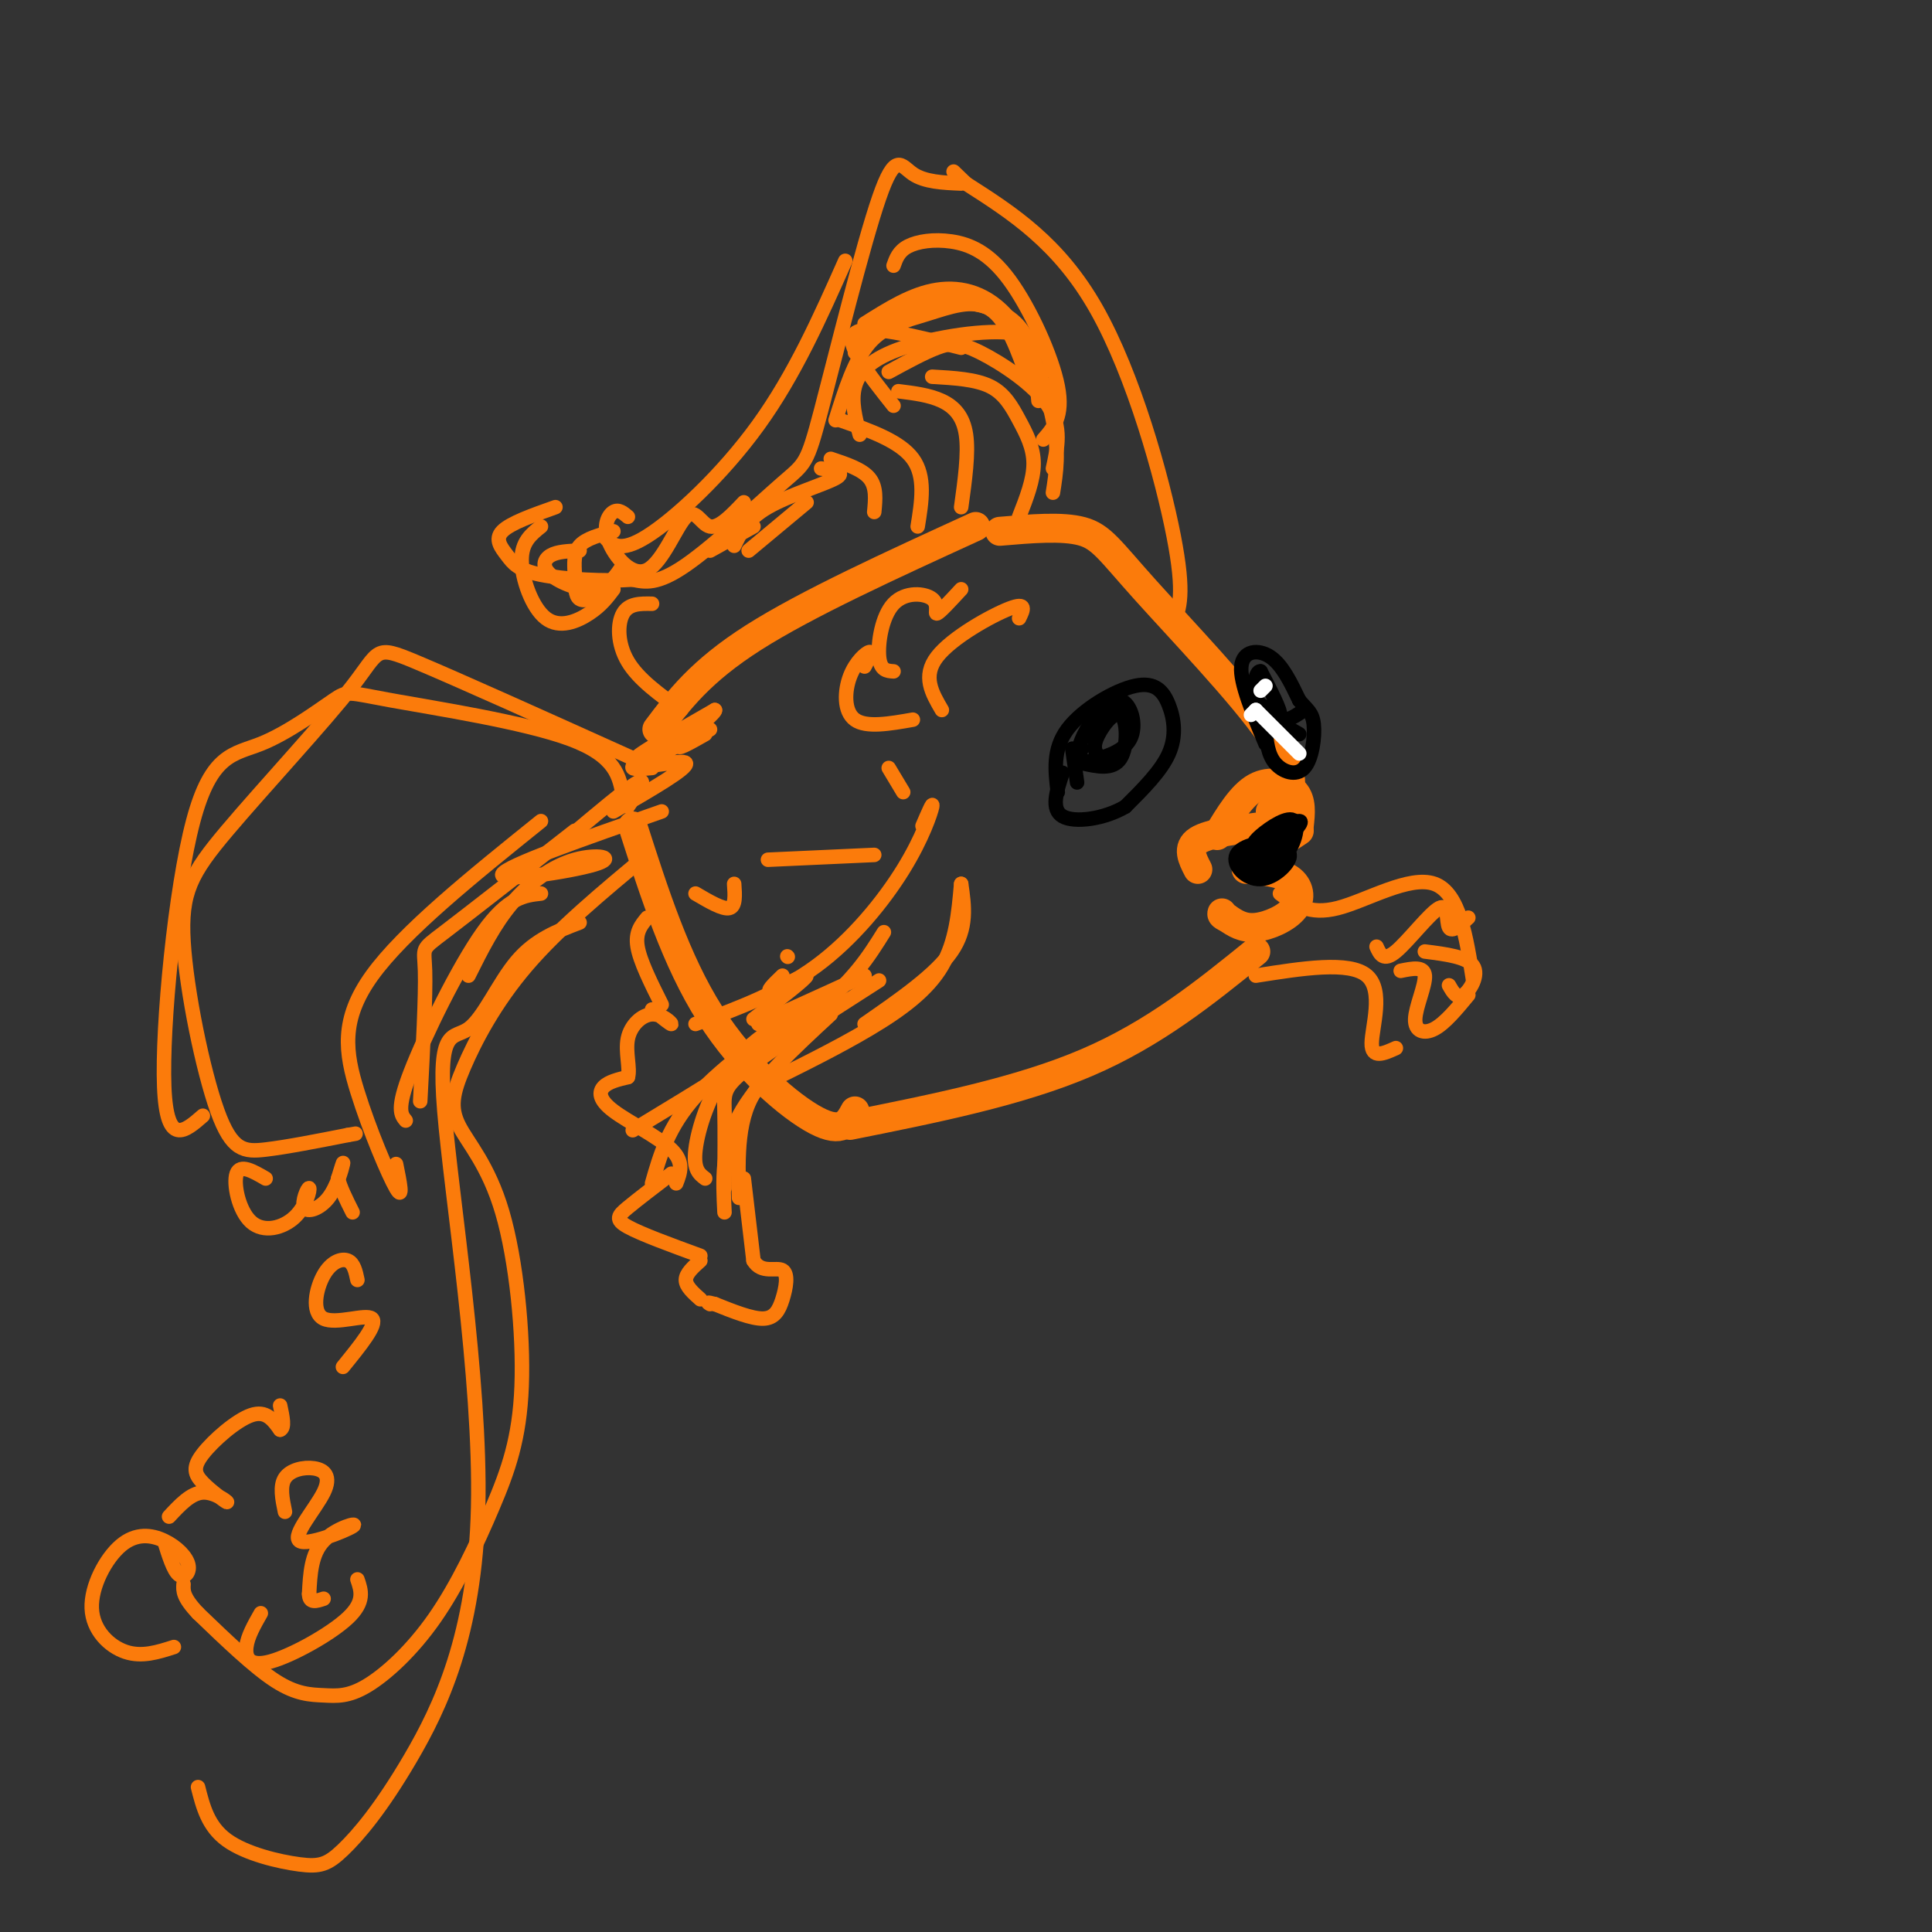 <svg viewBox='0 0 400 400' version='1.1' xmlns='http://www.w3.org/2000/svg' xmlns:xlink='http://www.w3.org/1999/xlink'><rect x="0" y="0" width="400" height="400" fill="#333333" stroke="none"/><g fill='none' stroke='#FB7B0B' stroke-width='6' stroke-linecap='round' stroke-linejoin='round'><path d='M136,151c4.500,-6.000 9.000,-12.000 20,-19c11.000,-7.000 28.500,-15.000 46,-23'/><path d='M207,110c6.470,-0.554 12.940,-1.107 17,0c4.060,1.107 5.708,3.875 13,12c7.292,8.125 20.226,21.607 26,30c5.774,8.393 4.387,11.696 3,15'/><path d='M248,180c-1.167,-2.250 -2.333,-4.500 0,-6c2.333,-1.500 8.167,-2.250 14,-3'/><path d='M263,168c0.000,0.000 4.000,0.000 4,0'/><path d='M252,173c2.511,-4.178 5.022,-8.356 8,-10c2.978,-1.644 6.422,-0.756 8,1c1.578,1.756 1.289,4.378 1,7'/><path d='M269,172c0.000,0.000 -9.000,6.000 -9,6'/><path d='M258,180c3.488,0.298 6.976,0.595 9,2c2.024,1.405 2.583,3.917 1,6c-1.583,2.083 -5.310,3.738 -8,4c-2.690,0.262 -4.345,-0.869 -6,-2'/><path d='M254,190c-1.167,-0.500 -1.083,-0.750 -1,-1'/><path d='M260,197c-10.500,8.500 -21.000,17.000 -35,23c-14.000,6.000 -31.500,9.500 -49,13'/><path d='M131,171c4.489,13.978 8.978,27.956 16,39c7.022,11.044 16.578,19.156 22,22c5.422,2.844 6.711,0.422 8,-2'/></g>
<g fill='none' stroke='#FB7B0B' stroke-width='3' stroke-linecap='round' stroke-linejoin='round'><path d='M199,183c0.667,4.583 1.333,9.167 -2,14c-3.333,4.833 -10.667,9.917 -18,15'/><path d='M199,183c-0.533,6.000 -1.067,12.000 -4,17c-2.933,5.000 -8.267,9.000 -15,13c-6.733,4.000 -14.867,8.000 -23,12'/><path d='M157,225c-4.500,5.833 -4.250,14.417 -4,23'/><path d='M154,244c0.000,0.000 2.000,17.000 2,17'/><path d='M156,261c1.636,2.793 4.727,1.274 6,2c1.273,0.726 0.727,3.695 0,6c-0.727,2.305 -1.636,3.944 -4,4c-2.364,0.056 -6.182,-1.472 -10,-3'/><path d='M148,270c-1.833,-0.500 -1.417,-0.250 -1,0'/><path d='M145,269c-1.500,-1.333 -3.000,-2.667 -3,-4c0.000,-1.333 1.500,-2.667 3,-4'/><path d='M145,260c-6.133,-2.244 -12.267,-4.489 -15,-6c-2.733,-1.511 -2.067,-2.289 0,-4c2.067,-1.711 5.533,-4.356 9,-7'/><path d='M140,245c0.845,-2.190 1.690,-4.381 -1,-7c-2.690,-2.619 -8.917,-5.667 -12,-8c-3.083,-2.333 -3.024,-3.952 -2,-5c1.024,-1.048 3.012,-1.524 5,-2'/><path d='M130,223c0.547,-1.777 -0.585,-5.219 0,-8c0.585,-2.781 2.888,-4.903 5,-5c2.112,-0.097 4.032,1.829 4,2c-0.032,0.171 -2.016,-1.415 -4,-3'/><path d='M137,208c-2.250,-4.500 -4.500,-9.000 -5,-12c-0.500,-3.000 0.750,-4.500 2,-6'/><path d='M144,185c2.833,1.667 5.667,3.333 7,3c1.333,-0.333 1.167,-2.667 1,-5'/><path d='M159,178c0.000,0.000 22.000,-1.000 22,-1'/><path d='M191,171c1.137,-2.637 2.274,-5.274 2,-4c-0.274,1.274 -1.958,6.458 -6,13c-4.042,6.542 -10.440,14.440 -18,20c-7.560,5.560 -16.280,8.780 -25,12'/><path d='M183,193c-3.167,5.083 -6.333,10.167 -15,17c-8.667,6.833 -22.833,15.417 -37,24'/><path d='M169,207c-9.667,6.833 -19.333,13.667 -25,20c-5.667,6.333 -7.333,12.167 -9,18'/><path d='M168,208c-6.356,3.733 -12.711,7.467 -17,13c-4.289,5.533 -6.511,12.867 -7,17c-0.489,4.133 0.756,5.067 2,6'/><path d='M172,210c-7.667,7.083 -15.333,14.167 -19,21c-3.667,6.833 -3.333,13.417 -3,20'/><path d='M150,246c0.044,-6.156 0.089,-12.311 0,-16c-0.089,-3.689 -0.311,-4.911 5,-9c5.311,-4.089 16.156,-11.044 27,-18'/><path d='M179,202c0.000,0.000 -22.000,10.000 -22,10'/><path d='M156,211c5.467,-4.200 10.933,-8.400 11,-9c0.067,-0.600 -5.267,2.400 -7,3c-1.733,0.600 0.133,-1.200 2,-3'/><path d='M163,198c0.000,0.000 0.100,0.100 0.1,0.1'/><path d='M265,185c3.022,2.267 6.044,4.533 12,3c5.956,-1.533 14.844,-6.867 20,-5c5.156,1.867 6.578,10.933 8,20'/><path d='M260,202c9.711,-1.533 19.422,-3.067 23,0c3.578,3.067 1.022,10.733 1,14c-0.022,3.267 2.489,2.133 5,1'/><path d='M290,201c2.417,-0.494 4.833,-0.988 5,1c0.167,1.988 -1.917,6.458 -2,9c-0.083,2.542 1.833,3.155 4,2c2.167,-1.155 4.583,-4.077 7,-7'/><path d='M300,204c0.822,1.444 1.644,2.889 3,2c1.356,-0.889 3.244,-4.111 2,-6c-1.244,-1.889 -5.622,-2.444 -10,-3'/><path d='M285,196c0.708,1.571 1.417,3.143 4,1c2.583,-2.143 7.042,-8.000 9,-9c1.958,-1.000 1.417,2.857 2,4c0.583,1.143 2.292,-0.429 4,-2'/><path d='M243,129c1.178,-2.956 2.356,-5.911 0,-18c-2.356,-12.089 -8.244,-33.311 -16,-47c-7.756,-13.689 -17.378,-19.844 -27,-26'/><path d='M200,38c-4.500,-4.333 -2.250,-2.167 0,0'/><path d='M199,38c-3.771,-0.163 -7.542,-0.326 -10,-2c-2.458,-1.674 -3.603,-4.857 -7,5c-3.397,9.857 -9.044,32.756 -12,44c-2.956,11.244 -3.219,10.835 -8,15c-4.781,4.165 -14.080,12.904 -20,17c-5.920,4.096 -8.460,3.548 -11,3'/><path d='M131,120c-5.632,0.416 -14.211,-0.043 -19,-1c-4.789,-0.957 -5.789,-2.411 -7,-4c-1.211,-1.589 -2.632,-3.311 -1,-5c1.632,-1.689 6.316,-3.344 11,-5'/><path d='M175,54c-5.244,11.800 -10.489,23.600 -18,34c-7.511,10.400 -17.289,19.400 -23,23c-5.711,3.600 -7.356,1.800 -9,0'/><path d='M135,125c-2.400,-0.044 -4.800,-0.089 -6,2c-1.200,2.089 -1.200,6.311 1,10c2.200,3.689 6.600,6.844 11,10'/><path d='M120,114c-2.304,0.089 -4.607,0.179 -6,1c-1.393,0.821 -1.875,2.375 0,4c1.875,1.625 6.107,3.321 9,3c2.893,-0.321 4.446,-2.661 6,-5'/><path d='M127,110c-2.845,0.744 -5.690,1.488 -7,3c-1.310,1.512 -1.083,3.792 -1,6c0.083,2.208 0.024,4.345 1,5c0.976,0.655 2.988,-0.173 5,-1'/><path d='M112,109c-2.018,1.601 -4.036,3.202 -4,7c0.036,3.798 2.125,9.792 5,12c2.875,2.208 6.536,0.631 9,-1c2.464,-1.631 3.732,-3.315 5,-5'/><path d='M130,107c-0.969,-0.824 -1.938,-1.649 -3,-1c-1.062,0.649 -2.215,2.771 -1,6c1.215,3.229 4.800,7.567 8,6c3.200,-1.567 6.015,-9.037 8,-11c1.985,-1.963 3.138,1.582 5,2c1.862,0.418 4.431,-2.291 7,-5'/><path d='M185,84c-5.167,-6.500 -10.333,-13.000 -8,-15c2.333,-2.000 12.167,0.500 22,3'/><path d='M179,67c4.911,-3.101 9.821,-6.202 15,-7c5.179,-0.798 10.625,0.708 15,6c4.375,5.292 7.679,14.369 9,21c1.321,6.631 0.661,10.815 0,15'/><path d='M185,55c0.528,-1.493 1.056,-2.986 3,-4c1.944,-1.014 5.305,-1.550 9,-1c3.695,0.550 7.726,2.187 12,8c4.274,5.813 8.793,15.804 10,22c1.207,6.196 -0.896,8.598 -3,11'/><path d='M177,73c3.881,-3.595 7.762,-7.190 12,-9c4.238,-1.810 8.833,-1.833 13,-1c4.167,0.833 7.905,2.524 10,6c2.095,3.476 2.548,8.738 3,14'/><path d='M173,87c1.940,-6.202 3.881,-12.405 7,-16c3.119,-3.595 7.417,-4.583 12,-6c4.583,-1.417 9.452,-3.262 13,-1c3.548,2.262 5.774,8.631 8,15'/><path d='M178,90c-0.917,-3.458 -1.833,-6.917 -1,-10c0.833,-3.083 3.417,-5.792 10,-8c6.583,-2.208 17.167,-3.917 23,-3c5.833,0.917 6.917,4.458 8,8'/><path d='M184,77c3.619,-1.976 7.238,-3.952 10,-5c2.762,-1.048 4.667,-1.167 9,1c4.333,2.167 11.095,6.619 14,11c2.905,4.381 1.952,8.690 1,13'/><path d='M193,78c4.500,0.256 9.000,0.512 12,2c3.000,1.488 4.500,4.208 6,7c1.500,2.792 3.000,5.655 3,9c0.000,3.345 -1.500,7.173 -3,11'/><path d='M186,81c3.222,0.400 6.444,0.800 9,2c2.556,1.200 4.444,3.200 5,7c0.556,3.800 -0.222,9.400 -1,15'/><path d='M174,87c6.167,2.167 12.333,4.333 15,8c2.667,3.667 1.833,8.833 1,14'/><path d='M172,95c3.250,1.083 6.500,2.167 8,4c1.500,1.833 1.250,4.417 1,7'/><path d='M170,97c2.667,0.356 5.333,0.711 3,2c-2.333,1.289 -9.667,3.511 -14,6c-4.333,2.489 -5.667,5.244 -7,8'/><path d='M167,104c0.000,0.000 -12.000,10.000 -12,10'/><path d='M156,109c0.000,0.000 -9.000,5.000 -9,5'/><path d='M135,159c-1.833,0.167 -3.667,0.333 -4,0c-0.333,-0.333 0.833,-1.167 2,-2'/><path d='M179,138c0.833,-1.565 1.667,-3.131 1,-3c-0.667,0.131 -2.833,1.958 -4,5c-1.167,3.042 -1.333,7.298 1,9c2.333,1.702 7.167,0.851 12,0'/><path d='M185,139c-1.365,-0.085 -2.730,-0.169 -3,-3c-0.270,-2.831 0.557,-8.408 3,-11c2.443,-2.592 6.504,-2.198 8,-1c1.496,1.198 0.427,3.199 1,3c0.573,-0.199 2.786,-2.600 5,-5'/><path d='M195,147c-2.044,-3.489 -4.089,-6.978 -1,-11c3.089,-4.022 11.311,-8.578 15,-10c3.689,-1.422 2.844,0.289 2,2'/><path d='M187,164c0.000,0.000 -3.000,-5.000 -3,-5'/><path d='M131,157c-18.251,-8.225 -36.503,-16.449 -45,-20c-8.497,-3.551 -7.241,-2.427 -13,5c-5.759,7.427 -18.535,21.159 -26,30c-7.465,8.841 -9.619,12.793 -9,23c0.619,10.207 4.013,26.671 7,35c2.987,8.329 5.568,8.523 10,8c4.432,-0.523 10.716,-1.761 17,-3'/><path d='M72,235c2.833,-0.500 1.417,-0.250 0,0'/><path d='M129,165c-0.727,-4.235 -1.454,-8.470 -11,-12c-9.546,-3.530 -27.909,-6.355 -37,-8c-9.091,-1.645 -8.908,-2.109 -12,0c-3.092,2.109 -9.458,6.792 -15,9c-5.542,2.208 -10.261,1.941 -14,16c-3.739,14.059 -6.497,42.446 -6,55c0.497,12.554 4.248,9.277 8,6'/><path d='M134,177c-9.187,7.627 -18.373,15.255 -25,23c-6.627,7.745 -10.693,15.608 -13,21c-2.307,5.392 -2.854,8.312 -1,12c1.854,3.688 6.109,8.144 9,18c2.891,9.856 4.419,25.110 4,36c-0.419,10.890 -2.785,17.415 -6,25c-3.215,7.585 -7.279,16.231 -12,23c-4.721,6.769 -10.101,11.660 -14,14c-3.899,2.340 -6.319,2.130 -9,2c-2.681,-0.130 -5.623,-0.180 -10,-3c-4.377,-2.820 -10.188,-8.410 -16,-14'/><path d='M41,334c-3.167,-3.333 -3.083,-4.667 -3,-6'/><path d='M120,191c-4.594,1.748 -9.188,3.495 -13,8c-3.812,4.505 -6.844,11.767 -10,14c-3.156,2.233 -6.438,-0.562 -5,17c1.438,17.562 7.596,55.480 7,82c-0.596,26.520 -7.944,41.642 -14,52c-6.056,10.358 -10.819,15.952 -14,19c-3.181,3.048 -4.779,3.551 -9,3c-4.221,-0.551 -11.063,-2.158 -15,-5c-3.937,-2.842 -4.968,-6.921 -6,-11'/><path d='M36,341c-3.313,1.064 -6.626,2.129 -10,1c-3.374,-1.129 -6.808,-4.451 -7,-9c-0.192,-4.549 2.857,-10.324 6,-13c3.143,-2.676 6.378,-2.253 9,-1c2.622,1.253 4.629,3.337 5,5c0.371,1.663 -0.894,2.904 -2,2c-1.106,-0.904 -2.053,-3.952 -3,-7'/><path d='M35,314c2.259,-2.431 4.519,-4.862 7,-5c2.481,-0.138 5.184,2.015 5,2c-0.184,-0.015 -3.256,-2.200 -5,-4c-1.744,-1.800 -2.162,-3.215 0,-6c2.162,-2.785 6.903,-6.938 10,-8c3.097,-1.062 4.548,0.969 6,3'/><path d='M58,296c1.000,-0.333 0.500,-2.667 0,-5'/><path d='M55,244c-2.632,-1.528 -5.263,-3.056 -6,-1c-0.737,2.056 0.421,7.696 3,10c2.579,2.304 6.580,1.272 9,-1c2.420,-2.272 3.259,-5.786 3,-6c-0.259,-0.214 -1.616,2.870 -1,4c0.616,1.130 3.204,0.304 5,-2c1.796,-2.304 2.799,-6.087 3,-7c0.201,-0.913 -0.399,1.043 -1,3'/><path d='M70,244c0.333,1.667 1.667,4.333 3,7'/><path d='M74,265c-0.368,-1.742 -0.737,-3.483 -2,-4c-1.263,-0.517 -3.421,0.191 -5,3c-1.579,2.809 -2.579,7.718 0,9c2.579,1.282 8.737,-1.062 10,0c1.263,1.062 -2.368,5.531 -6,10'/><path d='M59,313c-0.551,-2.669 -1.102,-5.337 0,-7c1.102,-1.663 3.858,-2.320 6,-2c2.142,0.320 3.671,1.616 2,5c-1.671,3.384 -6.541,8.855 -5,10c1.541,1.145 9.492,-2.038 11,-3c1.508,-0.962 -3.426,0.297 -6,3c-2.574,2.703 -2.787,6.852 -3,11'/><path d='M64,330c0.000,2.000 1.500,1.500 3,1'/><path d='M54,334c-1.369,2.399 -2.738,4.798 -3,7c-0.262,2.202 0.583,4.208 5,3c4.417,-1.208 12.405,-5.631 16,-9c3.595,-3.369 2.798,-5.685 2,-8'/><path d='M82,241c0.786,3.851 1.571,7.702 0,5c-1.571,-2.702 -5.500,-11.958 -8,-20c-2.500,-8.042 -3.571,-14.869 3,-24c6.571,-9.131 20.786,-20.565 35,-32'/><path d='M119,172c-10.978,8.578 -21.956,17.156 -27,21c-5.044,3.844 -4.156,2.956 -4,8c0.156,5.044 -0.422,16.022 -1,27'/><path d='M112,185c-3.422,0.378 -6.844,0.756 -12,8c-5.156,7.244 -12.044,21.356 -15,29c-2.956,7.644 -1.978,8.822 -1,10'/><path d='M97,202c2.657,-5.327 5.314,-10.654 9,-15c3.686,-4.346 8.400,-7.711 13,-9c4.600,-1.289 9.085,-0.501 4,1c-5.085,1.501 -19.738,3.715 -19,2c0.738,-1.715 16.869,-7.357 33,-13'/><path d='M117,174c6.417,-5.417 12.833,-10.833 15,-12c2.167,-1.167 0.083,1.917 -2,5'/><path d='M127,168c7.785,-4.502 15.569,-9.005 15,-10c-0.569,-0.995 -9.493,1.517 -8,0c1.493,-1.517 13.402,-7.062 13,-7c-0.402,0.062 -13.115,5.732 -15,6c-1.885,0.268 7.057,-4.866 16,-10'/><path d='M148,147c0.711,0.089 -5.511,5.311 -7,7c-1.489,1.689 1.756,-0.156 5,-2'/></g>
<g fill='none' stroke='#000000' stroke-width='3' stroke-linecap='round' stroke-linejoin='round'><path d='M219,164c-0.542,-4.416 -1.085,-8.833 2,-13c3.085,-4.167 9.796,-8.086 14,-9c4.204,-0.914 5.901,1.177 7,4c1.099,2.823 1.600,6.378 0,10c-1.600,3.622 -5.300,7.311 -9,11'/><path d='M233,167c-4.289,2.556 -10.511,3.444 -13,2c-2.489,-1.444 -1.244,-5.222 0,-9'/><path d='M228,157c-0.940,-0.863 -1.881,-1.726 -1,-4c0.881,-2.274 3.583,-5.958 5,-5c1.417,0.958 1.548,6.560 0,9c-1.548,2.440 -4.774,1.720 -8,1'/><path d='M224,158c-1.372,-0.955 -0.801,-3.844 1,-7c1.801,-3.156 4.831,-6.581 7,-6c2.169,0.581 3.477,5.166 2,8c-1.477,2.834 -5.738,3.917 -10,5'/><path d='M224,158c-1.667,0.333 -0.833,-1.333 0,-3'/><path d='M222,155c0.000,0.000 1.000,7.000 1,7'/><path d='M262,154c-2.644,-6.333 -5.289,-12.667 -5,-16c0.289,-3.333 3.511,-3.667 6,-2c2.489,1.667 4.244,5.333 6,9'/><path d='M269,145c1.640,1.986 2.738,2.450 3,5c0.262,2.550 -0.314,7.187 -2,9c-1.686,1.813 -4.482,0.804 -6,-1c-1.518,-1.804 -1.759,-4.402 -2,-7'/><path d='M262,151c-0.333,-1.333 -0.167,-1.167 0,-1'/><path d='M260,145c2.417,2.000 4.833,4.000 5,3c0.167,-1.000 -1.917,-5.000 -4,-9'/><path d='M261,139c-1.067,-0.244 -1.733,3.644 -1,6c0.733,2.356 2.867,3.178 5,4'/><path d='M265,149c1.667,0.333 3.333,-0.833 5,-2'/><path d='M262,148c0.000,0.000 7.000,4.000 7,4'/><path d='M257,178c3.538,-2.774 7.076,-5.547 9,-6c1.924,-0.453 2.234,1.415 1,3c-1.234,1.585 -4.011,2.889 -6,3c-1.989,0.111 -3.189,-0.970 -1,-3c2.189,-2.030 7.768,-5.009 9,-5c1.232,0.009 -1.884,3.004 -5,6'/><path d='M264,176c-1.622,1.026 -3.177,0.589 -4,0c-0.823,-0.589 -0.914,-1.332 1,-3c1.914,-1.668 5.833,-4.262 7,-3c1.167,1.262 -0.416,6.378 -3,8c-2.584,1.622 -6.167,-0.251 -6,-1c0.167,-0.749 4.083,-0.375 8,0'/><path d='M267,177c0.306,1.380 -2.929,4.831 -6,5c-3.071,0.169 -5.978,-2.944 -5,-5c0.978,-2.056 5.840,-3.053 8,-2c2.160,1.053 1.617,4.158 0,5c-1.617,0.842 -4.309,-0.579 -7,-2'/><path d='M257,178c0.511,-1.333 5.289,-3.667 7,-4c1.711,-0.333 0.356,1.333 -1,3'/></g>
<g fill='none' stroke='#FFFFFF' stroke-width='3' stroke-linecap='round' stroke-linejoin='round'><path d='M259,148c0.000,0.000 1.000,-1.000 1,-1'/><path d='M260,147c0.000,0.000 9.000,9.000 9,9'/><path d='M261,143c0.000,0.000 1.000,-1.000 1,-1'/></g>
</svg>